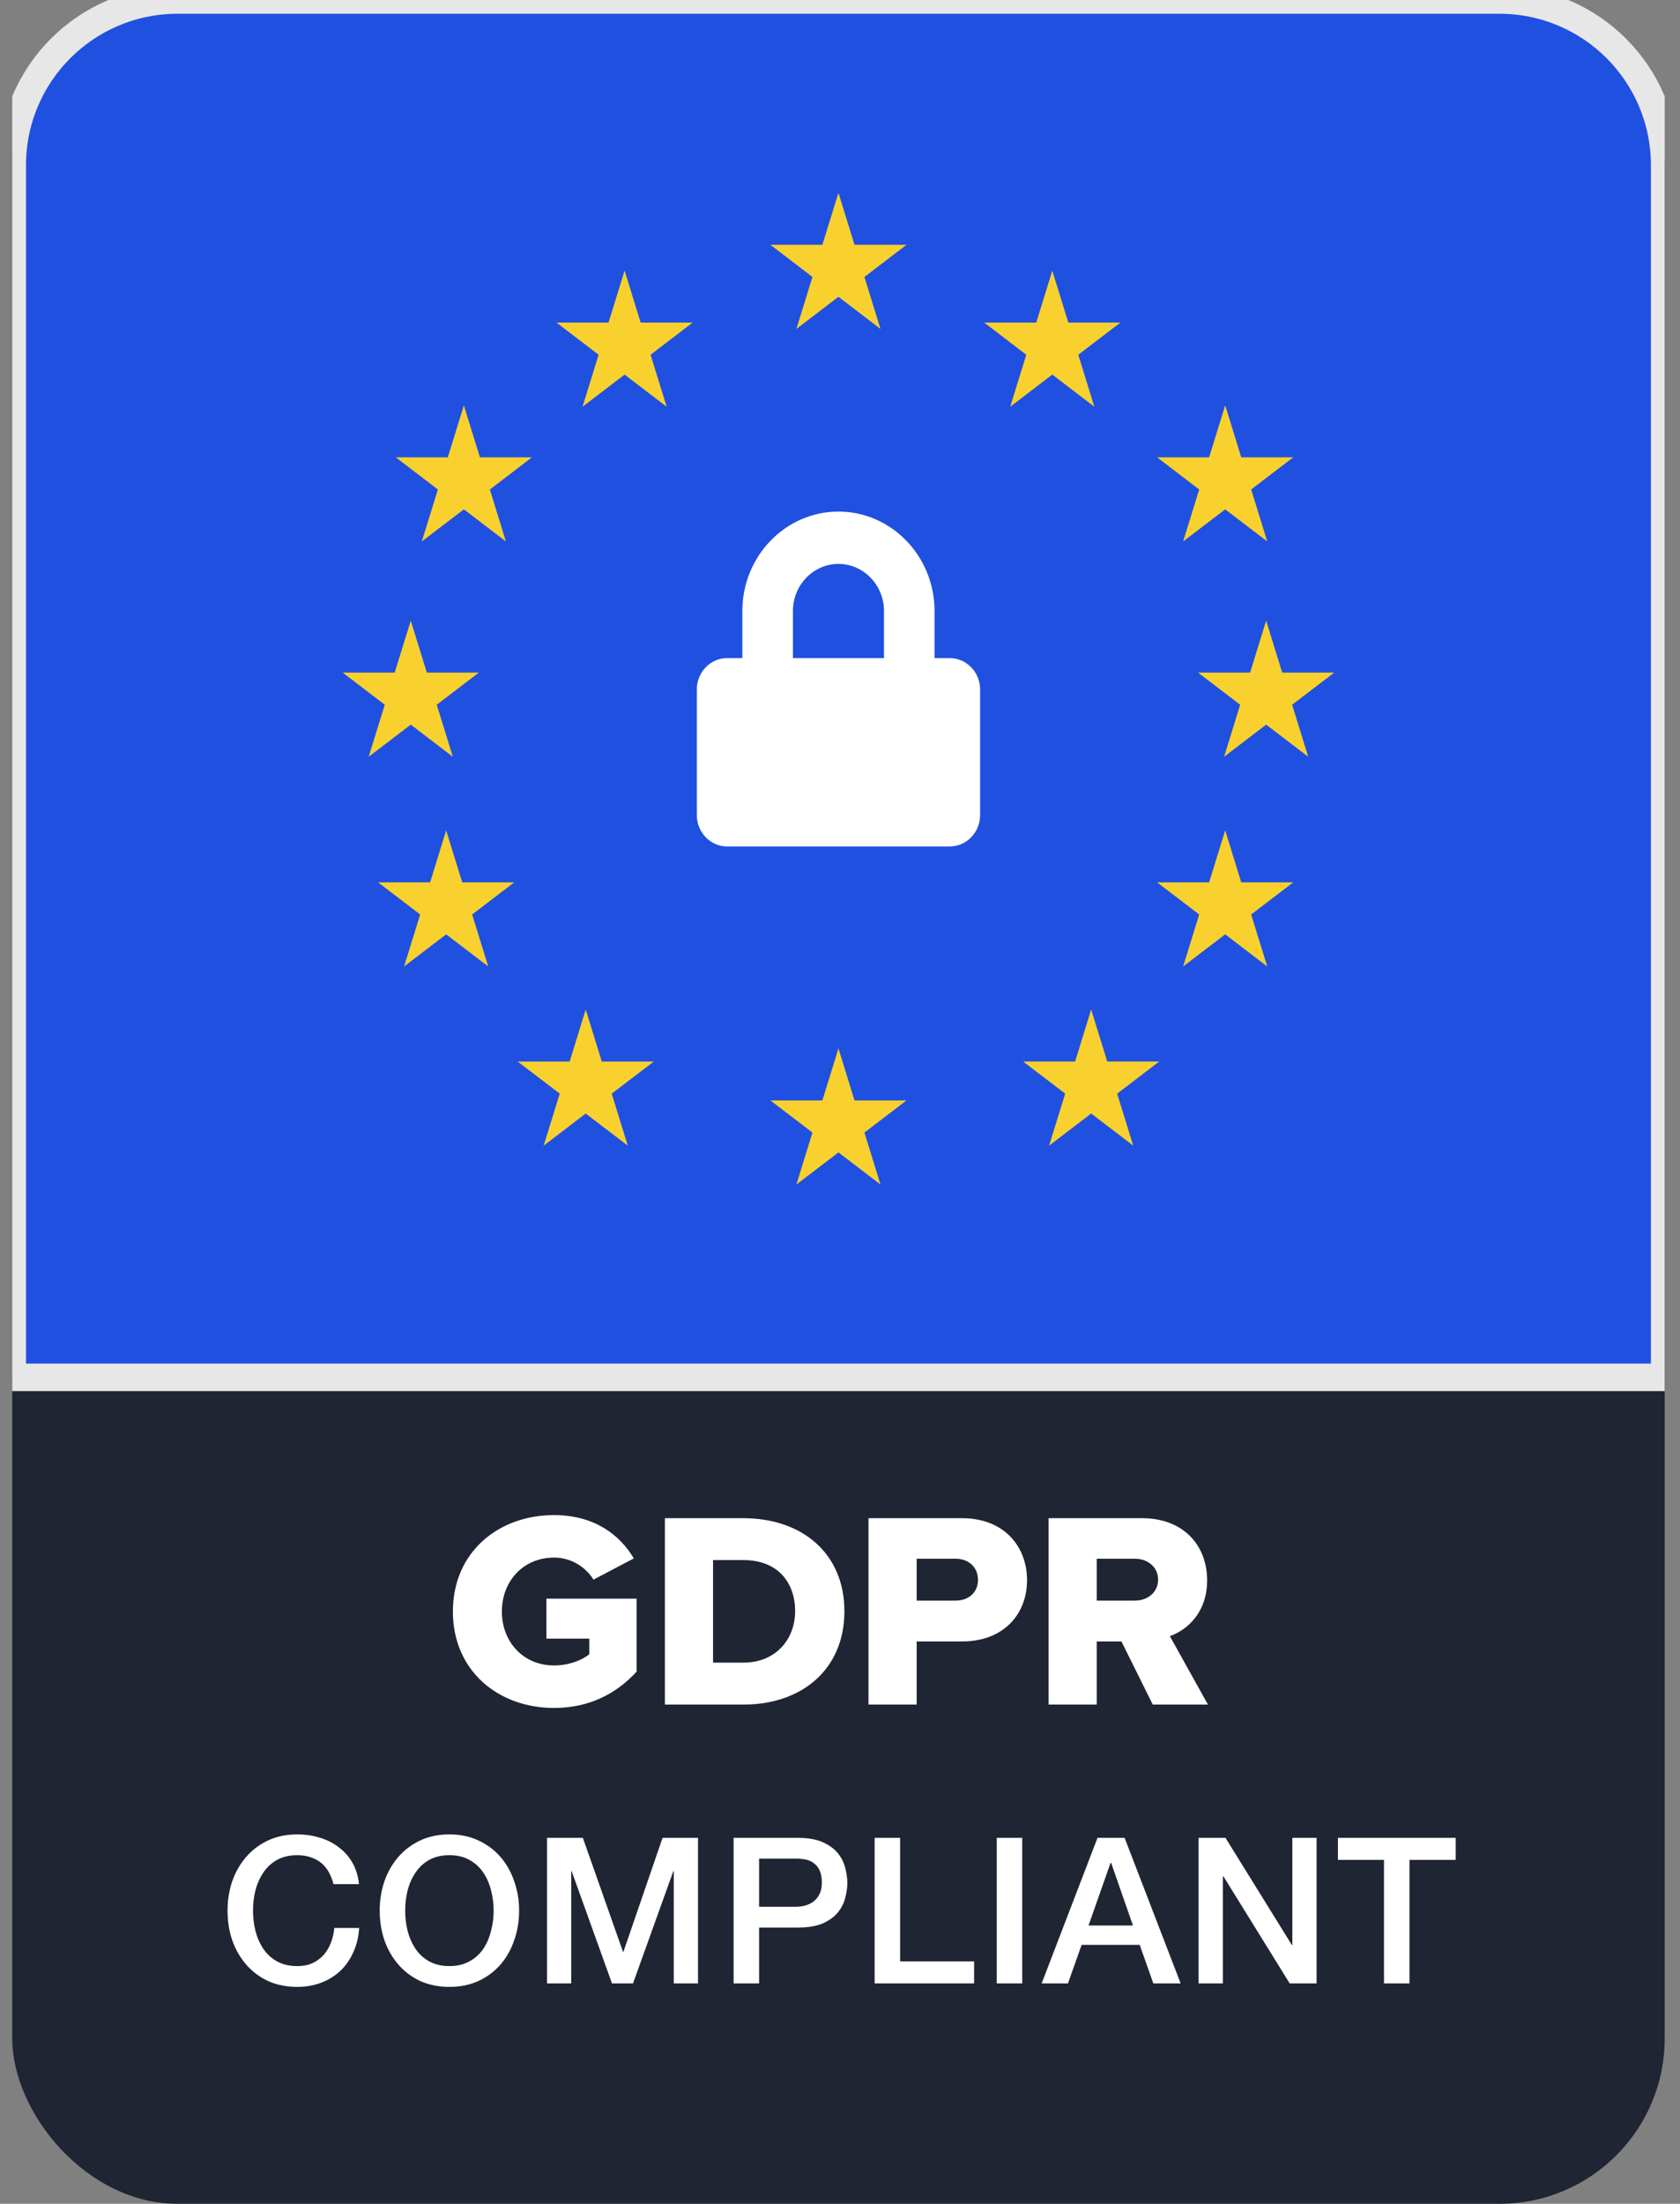 <svg width="61" height="80" viewBox="0 0 61 80" fill="none" xmlns="http://www.w3.org/2000/svg"><rect x="0" y="0" width="61" height="80" fill="#808080" stroke="none"/><g id="GDPR compliant - GDPR Copy 11" clip-path="url(#clip0_4102_349853)"><rect id="Rectangle " x="0.444" width="60" height="80" rx="6" fill="#1F2532"/><g id="Rectangle _2"><path d="M0.444 6C0.444 2.686 3.13 0 6.444 0H54.444C57.757 0 60.444 2.686 60.444 6V50H0.444V6Z" fill="#2050E0"/><path d="M0.444 6C0.444 2.686 3.13 0 6.444 0H54.444C57.757 0 60.444 2.686 60.444 6V50H0.444V6Z" stroke="#E7E7E7"/></g><g id="Lock"><path id="Shape" fill-rule="evenodd" clip-rule="evenodd" d="M33.933 23.89H34.484C35.093 23.89 35.587 24.4 35.587 25.029V29.588C35.587 30.217 35.093 30.727 34.484 30.727H26.403C25.794 30.727 25.301 30.217 25.301 29.588V25.029C25.301 24.4 25.794 23.89 26.403 23.89H26.954V22.18C26.954 20.191 28.52 18.571 30.444 18.571C32.368 18.571 33.933 20.191 33.933 22.18V23.89ZM28.791 22.18V23.89H32.097V22.18C32.097 21.238 31.355 20.471 30.444 20.471C29.532 20.471 28.791 21.238 28.791 22.18Z" fill="white"/><g id="Group"><path id="Shape_2" d="M30.444 7L31.027 8.887H32.914L31.387 10.054L31.97 11.941L30.444 10.774L28.917 11.941L29.5 10.054L27.973 8.887H29.86L30.444 7Z" fill="#F8D12E"/><path id="Shape_3" d="M30.444 38.059L31.027 39.947H32.914L31.387 41.113L31.97 43L30.444 41.834L28.917 43L29.5 41.113L27.973 39.947H29.86L30.444 38.059Z" fill="#F8D12E"/><path id="Shape_4" d="M38.208 9.824L38.791 11.711H40.679L39.152 12.878L39.735 14.765L38.208 13.598L36.681 14.765L37.264 12.878L35.738 11.711H37.626L38.208 9.824Z" fill="#F8D12E"/><path id="Shape_5" d="M44.486 30.143L45.069 32.031H46.956L45.429 33.197L46.013 35.084L44.486 33.918L42.959 35.084L43.542 33.197L42.015 32.031H43.903L44.486 30.143Z" fill="#F8D12E"/><path id="Shape_6" d="M45.973 22.529L46.556 24.417H48.444L46.917 25.583L47.5 27.471L45.973 26.305L44.446 27.471L45.03 25.583L43.502 24.417H45.39L45.973 22.529Z" fill="#F8D12E"/><path id="Shape_7" d="M14.915 22.529L15.498 24.417H17.385L15.858 25.583L16.441 27.471L14.915 26.305L13.387 27.471L13.971 25.583L12.444 24.417H14.331L14.915 22.529Z" fill="#F8D12E"/><path id="Shape_8" d="M16.2 30.143L16.783 32.031H18.67L17.144 33.197L17.727 35.084L16.2 33.918L14.673 35.084L15.256 33.197L13.729 32.031H15.617L16.2 30.143Z" fill="#F8D12E"/><path id="Shape_9" d="M44.486 14.714L45.069 16.602H46.956L45.429 17.769L46.013 19.655L44.486 18.49L42.959 19.655L43.542 17.769L42.015 16.602H43.903L44.486 14.714Z" fill="#F8D12E"/><path id="Shape_10" d="M16.843 14.714L17.426 16.602H19.313L17.787 17.769L18.369 19.655L16.843 18.49L15.316 19.655L15.899 17.769L14.372 16.602H16.26L16.843 14.714Z" fill="#F8D12E"/><path id="Shape_11" d="M39.62 36.647L40.203 38.534H42.091L40.563 39.701L41.147 41.588L39.62 40.422L38.093 41.588L38.676 39.701L37.149 38.534H39.037L39.62 36.647Z" fill="#F8D12E"/><path id="Shape_12" d="M22.679 9.824L23.262 11.711H25.149L23.622 12.878L24.206 14.765L22.679 13.598L21.152 14.765L21.735 12.878L20.208 11.711H22.096L22.679 9.824Z" fill="#F8D12E"/><path id="Shape_13" d="M21.267 36.647L21.85 38.535H23.738L22.211 39.701L22.794 41.588L21.267 40.423L19.74 41.588L20.324 39.701L18.797 38.535H20.684L21.267 36.647Z" fill="#F8D12E"/></g></g><path id="GDPR" fill-rule="evenodd" clip-rule="evenodd" d="M16.444 58.5C16.444 60.651 18.091 62 20.115 62C21.396 62 22.383 61.483 23.115 60.681V58.033H19.84V59.484H21.396V60.052C21.122 60.275 20.644 60.458 20.115 60.458C19.006 60.458 18.223 59.606 18.223 58.5C18.223 57.394 19.006 56.542 20.115 56.542C20.755 56.542 21.274 56.897 21.549 57.343L23.013 56.572C22.515 55.73 21.599 55 20.115 55C18.091 55 16.444 56.349 16.444 58.5ZM24.142 61.878V55.112H26.989C29.125 55.112 30.66 56.39 30.66 58.49C30.66 60.59 29.125 61.878 26.999 61.878H24.142ZM25.891 60.356H26.989C28.179 60.356 28.871 59.494 28.871 58.49C28.871 57.445 28.24 56.633 26.999 56.633H25.891V60.356ZM31.535 61.878V55.112H34.931C36.457 55.112 37.291 56.136 37.291 57.364C37.291 58.581 36.457 59.586 34.931 59.586H33.284V61.878H31.535ZM35.511 57.354C35.511 56.887 35.165 56.583 34.698 56.583H33.284V58.104H34.698C35.165 58.104 35.511 57.81 35.511 57.354ZM41.857 61.878L40.718 59.586H39.823V61.878H38.074V55.112H41.471C42.975 55.112 43.83 56.106 43.83 57.364C43.83 58.541 43.108 59.17 42.477 59.393L43.86 61.878H41.857ZM42.05 57.343C42.05 56.877 41.664 56.583 41.206 56.583H39.823V58.104H41.206C41.664 58.104 42.05 57.81 42.05 57.343Z" fill="white"/><path id="Compliant" d="M12.11 68.396C12.07 68.243 12.016 68.103 11.947 67.974C11.878 67.846 11.789 67.735 11.681 67.641C11.572 67.548 11.444 67.476 11.296 67.427C11.153 67.373 10.985 67.345 10.793 67.345C10.511 67.345 10.267 67.402 10.06 67.516C9.858 67.629 9.692 67.782 9.564 67.974C9.436 68.162 9.34 68.376 9.276 68.618C9.216 68.86 9.187 69.107 9.187 69.358C9.187 69.61 9.216 69.856 9.276 70.098C9.34 70.34 9.436 70.557 9.564 70.749C9.692 70.937 9.858 71.087 10.06 71.201C10.267 71.314 10.511 71.371 10.793 71.371C11 71.371 11.182 71.337 11.34 71.267C11.498 71.193 11.634 71.095 11.747 70.971C11.861 70.843 11.949 70.695 12.014 70.527C12.078 70.36 12.12 70.18 12.139 69.987H13.042C13.022 70.303 12.953 70.591 12.835 70.853C12.722 71.115 12.566 71.341 12.369 71.534C12.171 71.721 11.94 71.867 11.673 71.97C11.407 72.074 11.113 72.126 10.793 72.126C10.398 72.126 10.043 72.054 9.727 71.911C9.416 71.763 9.152 71.563 8.935 71.312C8.718 71.06 8.55 70.767 8.432 70.431C8.318 70.096 8.262 69.738 8.262 69.358C8.262 68.983 8.318 68.628 8.432 68.293C8.55 67.957 8.718 67.664 8.935 67.412C9.152 67.16 9.416 66.961 9.727 66.813C10.043 66.665 10.398 66.591 10.793 66.591C11.089 66.591 11.367 66.632 11.629 66.716C11.89 66.795 12.12 66.914 12.317 67.072C12.519 67.225 12.682 67.412 12.805 67.634C12.929 67.856 13.005 68.11 13.035 68.396H12.11ZM16.318 67.345C16.037 67.345 15.793 67.402 15.585 67.516C15.383 67.629 15.218 67.782 15.09 67.974C14.961 68.162 14.865 68.376 14.801 68.618C14.742 68.86 14.712 69.107 14.712 69.358C14.712 69.61 14.742 69.856 14.801 70.098C14.865 70.34 14.961 70.557 15.09 70.749C15.218 70.937 15.383 71.087 15.585 71.201C15.793 71.314 16.037 71.371 16.318 71.371C16.599 71.371 16.841 71.314 17.043 71.201C17.25 71.087 17.418 70.937 17.546 70.749C17.675 70.557 17.768 70.34 17.828 70.098C17.892 69.856 17.924 69.61 17.924 69.358C17.924 69.107 17.892 68.86 17.828 68.618C17.768 68.376 17.675 68.162 17.546 67.974C17.418 67.782 17.25 67.629 17.043 67.516C16.841 67.402 16.599 67.345 16.318 67.345ZM16.318 66.591C16.713 66.591 17.065 66.665 17.376 66.813C17.692 66.961 17.958 67.16 18.175 67.412C18.392 67.664 18.558 67.957 18.671 68.293C18.79 68.628 18.849 68.983 18.849 69.358C18.849 69.738 18.79 70.096 18.671 70.431C18.558 70.767 18.392 71.06 18.175 71.312C17.958 71.563 17.692 71.763 17.376 71.911C17.065 72.054 16.713 72.126 16.318 72.126C15.923 72.126 15.568 72.054 15.252 71.911C14.942 71.763 14.678 71.563 14.461 71.312C14.243 71.06 14.076 70.767 13.957 70.431C13.844 70.096 13.787 69.738 13.787 69.358C13.787 68.983 13.844 68.628 13.957 68.293C14.076 67.957 14.243 67.664 14.461 67.412C14.678 67.16 14.942 66.961 15.252 66.813C15.568 66.665 15.923 66.591 16.318 66.591ZM19.861 66.716H21.163L22.621 70.853H22.636L24.057 66.716H25.344V72H24.464V67.923H24.449L22.984 72H22.221L20.756 67.923H20.741V72H19.861V66.716ZM26.637 66.716H28.968C29.343 66.716 29.649 66.771 29.885 66.879C30.122 66.988 30.305 67.123 30.433 67.286C30.561 67.449 30.648 67.627 30.692 67.819C30.741 68.011 30.766 68.189 30.766 68.352C30.766 68.515 30.741 68.692 30.692 68.885C30.648 69.072 30.561 69.247 30.433 69.41C30.305 69.573 30.122 69.709 29.885 69.817C29.649 69.921 29.343 69.972 28.968 69.972H27.562V72H26.637V66.716ZM27.562 69.218H28.916C29.02 69.218 29.126 69.203 29.234 69.173C29.343 69.144 29.441 69.097 29.53 69.033C29.624 68.963 29.698 68.875 29.752 68.766C29.811 68.653 29.841 68.512 29.841 68.344C29.841 68.172 29.816 68.029 29.767 67.915C29.718 67.802 29.651 67.713 29.567 67.649C29.483 67.58 29.387 67.533 29.279 67.508C29.17 67.484 29.054 67.471 28.931 67.471H27.562V69.218ZM31.758 66.716H32.683V71.201H35.369V72H31.758V66.716ZM36.192 66.716H37.117V72H36.192V66.716ZM39.85 66.716H40.834L42.869 72H41.877L41.382 70.601H39.273L38.777 72H37.822L39.85 66.716ZM39.524 69.898H41.137L40.346 67.627H40.323L39.524 69.898ZM43.52 66.716H44.497L46.909 70.609H46.924V66.716H47.805V72H46.828L44.423 68.115H44.401V72H43.52V66.716ZM48.579 66.716H52.856V67.516H51.177V72H50.252V67.516H48.579V66.716Z" fill="white"/></g><defs><clipPath id="clip0_4102_349853"><rect width="60" height="80" fill="white" transform="translate(0.444)"/></clipPath></defs></svg>
